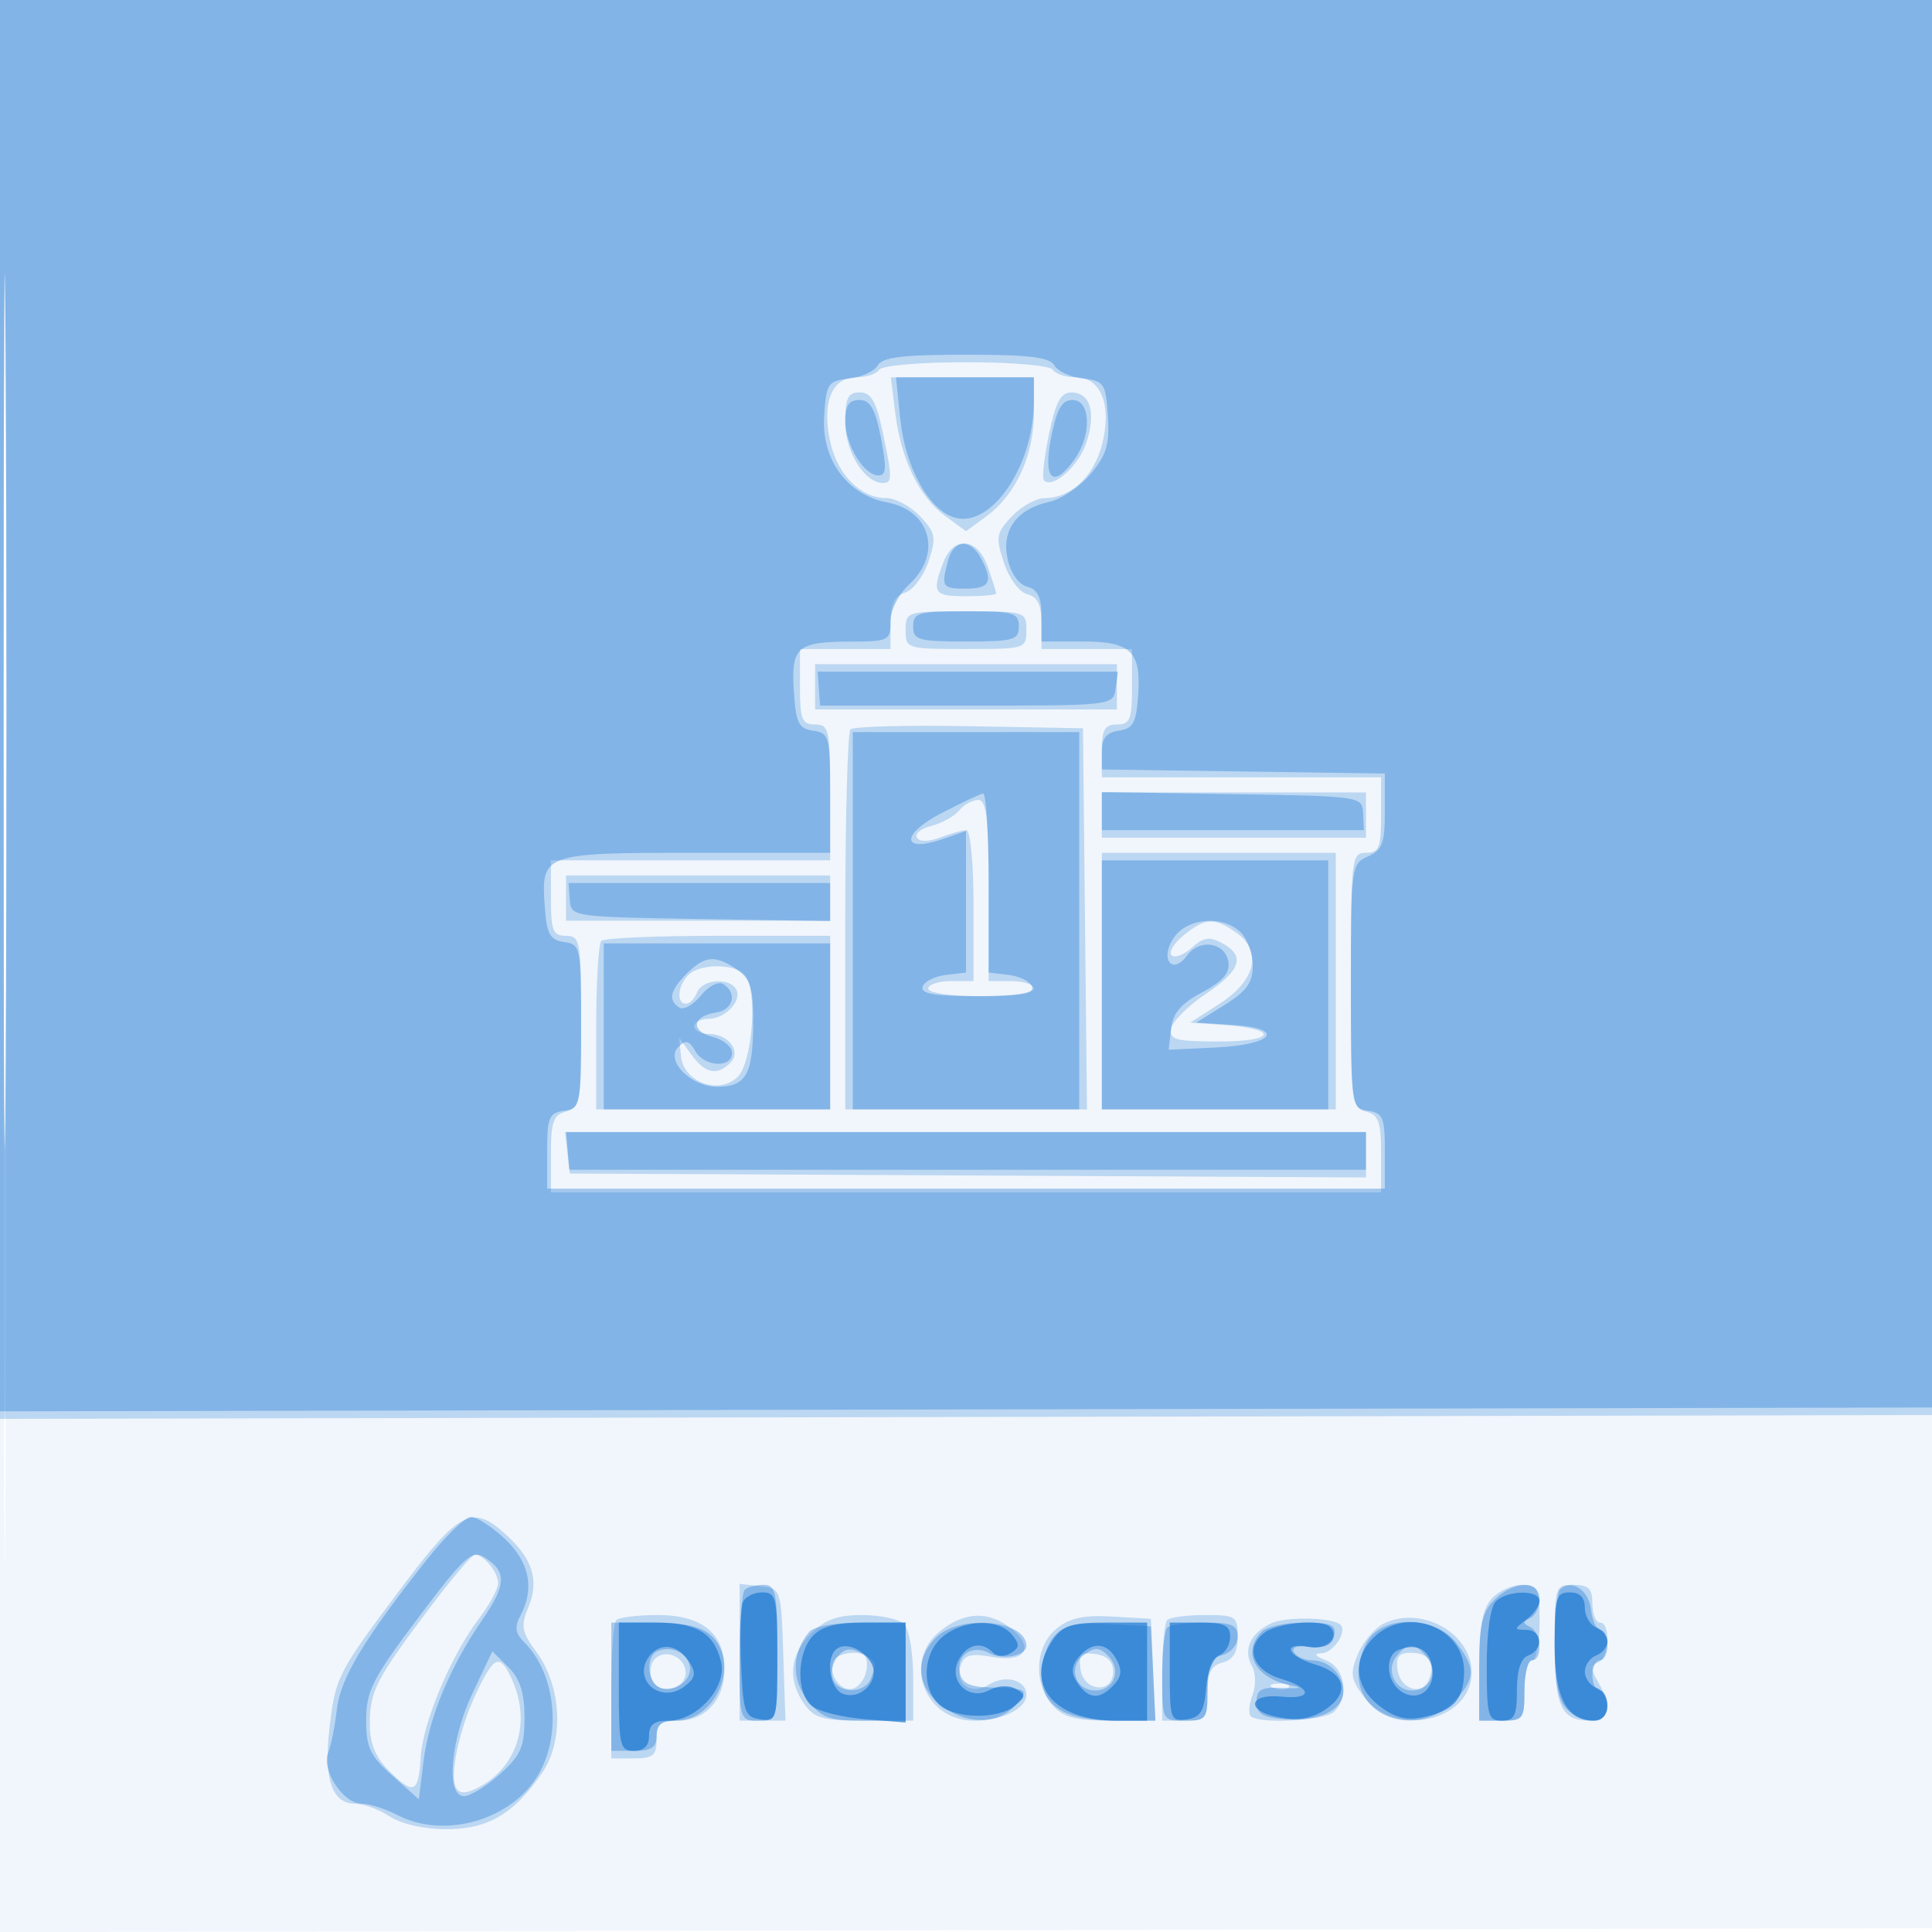 <svg xmlns="http://www.w3.org/2000/svg" width="256" height="256"><path fill="#1976D2" fill-opacity=".059" fill-rule="evenodd" d="M0 128.004v128.004l128.25-.254 128.25-.254.254-127.75L257.008 0H0zm.485.496c0 70.4.119 99.053.265 63.672.146-35.38.146-92.98 0-128C.604 29.153.485 58.1.485 128.5"/><path fill="#1976D2" fill-opacity=".246" fill-rule="evenodd" d="M0 94.004v94.004l128.25-.254 128.25-.254.255-93.75L257.01 0H0zm.48.496c0 51.7.121 72.703.27 46.674.148-26.029.148-68.329 0-94C.601 21.503.48 42.8.48 94.5M116.5 49c-.34.55-1.728 1-3.084 1-3.216 0-4.562 3.42-3.39 8.617.974 4.322 4.046 7.383 7.41 7.383 1.219 0 3.24 1.091 4.492 2.424 2.049 2.18 2.16 2.778 1.113 5.952-.641 1.941-2.037 3.805-3.103 4.144-1.421.451-1.938 1.53-1.938 4.047V86h-12v5c0 4.333.267 5 2 5 1.852 0 2 .667 2 9v9H73v5c0 4.333.267 5 2 5 1.883 0 2 .667 2 11.383 0 10.543-.148 11.422-2 11.907-1.67.436-2 1.364-2 5.616V158h110v-5.094c0-4.252-.33-5.18-2-5.616-1.9-.497-2-1.364-2-17.407 0-16.216.079-16.883 2-16.883 1.733 0 2-.667 2-5v-5h-37v-3.5c0-2.833.381-3.5 2-3.5 1.733 0 2-.667 2-5v-5h-12v-3.383c0-2.472-.507-3.516-1.881-3.876-1.07-.28-2.408-2.088-3.103-4.193-1.115-3.378-1.023-3.911 1.056-6.124 1.252-1.333 3.223-2.424 4.38-2.424 3.389 0 6.413-2.786 7.532-6.939 1.403-5.211-.042-9.061-3.4-9.061-1.356 0-2.744-.45-3.084-1-.351-.568-5.324-1-11.5-1s-11.149.432-11.5 1m2.129 5.75c.765 6.149 3.176 11.113 6.621 13.631l2.75 2.01 2.75-2.017c3.851-2.824 6.247-8.046 6.248-13.624L137 50h-18.962zM112 56c0 3.883 2.573 8 5 8 1.26 0 1.251-.731-.083-6.951-.843-3.933-1.506-5.049-3-5.049-1.57 0-1.917.724-1.917 4m26.984 1.579c-.638 3.069-.933 5.805-.657 6.081 1.161 1.161 4.595-1.894 5.62-5 1.319-3.998.527-6.66-1.983-6.66-1.407 0-2.086 1.272-2.98 5.579m-14.009 16.986C123.449 78.58 123.735 79 128 79c2.2 0 4-.158 4-.351 0-.193-.494-1.768-1.098-3.5-1.373-3.939-4.533-4.25-5.927-.584M120 83.5c0 2.458.133 2.5 8 2.5s8-.042 8-2.5-.133-2.5-8-2.5-8 .042-8 2.5M108 91v3h40v-6h-40zm4.692 5.642c-.381.38-.692 11.866-.692 25.525V147h32.034l-.267-25.25-.267-25.25-15.058-.275c-8.282-.151-15.37.036-15.75.417M146 108v3h35v-6h-35zm-18.919-.598c-.639.771-2.288 1.684-3.663 2.029s-2.24 1.047-1.923 1.56c.354.574 1.548.563 3.106-.029 1.391-.529 2.95-.962 3.464-.962.518 0 .935 4.464.935 10v10h-3c-1.65 0-3 .45-3 1 0 .571 3 1 7 1s7-.429 7-1c0-.55-1.35-1-3-1h-3v-12c0-9.526-.284-12-1.378-12-.757 0-1.901.631-2.541 1.402M146 130v17h31v-34h-31zm-71-11v3h35v-6H75zm81.861 4.914c-1.299 1.053-2.026 2.25-1.617 2.66.409.411 1.609-.036 2.667-.993 1.534-1.389 2.343-1.515 4.006-.626 3.146 1.684 2.53 3.612-2.16 6.762-2.333 1.567-4.391 3.622-4.573 4.566-.286 1.486.58 1.717 6.443 1.717 7.486 0 7.85-1.662.478-2.187l-4.395-.313 3.895-2.502c4.779-3.071 5.704-6.968 2.23-9.401-2.948-2.065-4.101-2.012-6.974.317m-77.194.753c-.367.366-.667 5.541-.667 11.5V147h31v-23H95.167c-8.159 0-15.134.3-15.5.667M91.2 129.2c-1.404 1.404-1.598 3.8-.307 3.8.491 0 1.152-.675 1.469-1.5.656-1.711 4.196-2.024 5.165-.456.904 1.462-1.397 3.956-3.649 3.956-1.033 0-1.878.45-1.878 1s.845 1 1.878 1c2.66 0 4.411 2.311 2.898 3.824-1.761 1.761-3.347 1.431-5.161-1.074l-1.629-2.25.257 2.48c.357 3.447 5.068 5.138 7.511 2.695 1.948-1.949 2.646-11.351.995-13.425-1.265-1.591-5.977-1.622-7.549-.05m-16.016 23.55.316 2.75 52.75.259 52.75.259V150H74.867zm-21.893 57.501c-8.638 11.491-8.871 11.95-9.668 19.04-.732 6.518.401 9.709 3.447 9.709 1.1 0 3.163.762 4.583 1.692 1.536 1.007 4.563 1.693 7.469 1.693 5.531 0 8.975-2.025 12.717-7.477 2.941-4.285 2.588-11.486-.787-16.051-1.935-2.617-2.073-3.391-1.05-5.863 1.461-3.527.634-6.324-2.819-9.525-4.55-4.219-6.246-3.392-13.892 6.782m3.497 2.999C49.799 222.54 49 224.103 49 228.48c0 2.5.755 4.366 2.455 6.065 3.359 3.36 4.007 3.105 4.282-1.682.264-4.604 4.052-13.586 7.803-18.504 1.353-1.774 2.46-3.841 2.46-4.592 0-1.43-1.911-3.767-3.079-3.767-.373 0-3.133 3.262-6.133 7.25M98 218.934V228h6.078l-.289-8.75c-.288-8.721-.298-8.751-3.039-9.066l-2.75-.317zm99.655-7.105c-1.216 1.344-1.655 3.73-1.655 9V228h3c2.833 0 3-.222 3-4 0-2.2.45-4 1-4s1-2.25 1-5c0-4.579-.198-5-2.345-5-1.29 0-3.09.823-4 1.829M206 217.8c0 8.337.858 10.2 4.7 10.2 2.591 0 2.975-1.884 1.05-5.144-1-1.694-1-2.208 0-2.57 1.479-.535 1.703-5.286.25-5.286-.55 0-1-1.125-1-2.5 0-2-.5-2.5-2.5-2.5-2.453 0-2.5.147-2.5 7.8m-124.333-3.133c-.367.366-.667 4.641-.667 9.5V233h3c2.533 0 3-.389 3-2.5 0-2.081.477-2.5 2.845-2.5 3.641 0 6.155-2.789 6.155-6.829 0-4.746-2.987-7.171-8.833-7.171-2.659 0-5.134.3-5.5.667m25.788 1.788c-2.819 2.818-3.137 6.126-.898 9.322 1.334 1.906 2.475 2.223 8 2.223H121v-5.8c0-3.19-.54-6.34-1.2-7-.66-.66-3.155-1.2-5.545-1.2-3.281 0-4.948.602-6.8 2.455m17.18-.382c-5.115 4.023-2.179 11.927 4.431 11.927 3.724 0 6.934-1.587 6.934-3.428 0-1.987-2.782-2.725-5.015-1.331-2.356 1.472-4.596-.207-3.631-2.722.476-1.239 1.411-1.466 4.018-.977 4.401.826 5.829-1.151 2.676-3.704-2.971-2.406-6.157-2.327-9.413.235m15.366-.275c-2.867 2.322-3.118 7.31-.513 10.189 1.433 1.583 3.079 2.013 7.713 2.013h5.89l-.295-6.75-.296-6.75-5.082-.296c-3.812-.223-5.665.176-7.417 1.594m14.666-1.131c-.367.366-.667 3.516-.667 7V228h3c2.777 0 3-.267 3-3.594 0-2.752.468-3.716 2-4.116 1.417-.371 2-1.364 2-3.407 0-2.734-.224-2.883-4.333-2.883-2.384 0-4.634.3-5 .667m13.641.48c-2.69 1.358-3.605 3.499-2.409 5.636.502.899.531 2.585.065 3.812-.46 1.209-.565 2.471-.233 2.802 1.097 1.097 9.847.625 11.069-.597 2.014-2.014 1.431-5.772-1.05-6.769-1.55-.623-1.738-.924-.607-.968 1.53-.059 3.398-2.855 2.504-3.749-1.039-1.039-7.387-1.153-9.339-.167m15.013.003c-1.198.601-2.727 2.416-3.398 4.035-1.056 2.55-.952 3.301.779 5.629 4.126 5.547 14.298 3.269 14.298-3.203 0-5.227-6.722-8.946-11.679-6.461m-96.957 5.343c-.346.903-.15 2.121.436 2.707 1.524 1.524 4.41.131 4.012-1.935-.443-2.302-3.647-2.858-4.448-.772m24.192-.583c-.965 1.561.616 4.203 2.32 3.879.893-.17 1.768-1.317 1.944-2.549.24-1.683-.181-2.24-1.691-2.24-1.106 0-2.264.409-2.573.91m32.614 1.26c.426 3.011 4.33 3.308 4.33.33 0-1.333-.777-2.11-2.33-2.33-1.939-.275-2.275.061-2 2m42.01.07c.383 2.682 3.31 3.532 4.197 1.219.845-2.2-.067-3.459-2.506-3.459-1.51 0-1.931.557-1.691 2.24m-122.026 3.01c-2.33 4.891-3.654 11.131-2.692 12.688.464.752 1.306.737 2.849-.052 5.224-2.672 7.116-8.661 4.528-14.339-1.592-3.495-2.338-3.224-4.685 1.703m105.659-.567c.721.289 1.584.253 1.916-.079.332-.332-.258-.568-1.312-.525-1.165.048-1.402.285-.604.604"/><path fill="#1976D2" fill-opacity=".359" fill-rule="evenodd" d="M0 93.504v93.504l128.25-.254 128.25-.254.255-93.25L257.01 0H0zM.48 94c0 51.425.121 72.462.27 46.75.148-25.713.148-67.788 0-93.5C.601 21.537.48 42.575.48 94M116.3 48.413c-.44.778-2.15 1.565-3.8 1.75-2.799.314-3.02.646-3.299 4.952-.375 5.779 3.053 10.467 8.386 11.467 5.738 1.077 7.274 6.789 2.913 10.83-1.448 1.342-2.5 3.426-2.5 4.953 0 2.51-.249 2.636-5.25 2.65-7.154.021-7.934.7-7.561 6.582.267 4.21.629 4.948 2.561 5.223 2.117.3 2.25.787 2.25 8.25V113H92.122c-20.215 0-20.444.082-19.933 7.176.26 3.609.683 4.377 2.561 4.644 2.176.309 2.25.678 2.25 11.18 0 10.502-.074 10.871-2.25 11.18-1.991.283-2.25.896-2.25 5.32v5h111v-5c0-4.424-.259-5.037-2.25-5.32-2.228-.316-2.25-.481-2.25-16.512 0-15.834.05-16.216 2.25-17.181 1.902-.834 2.25-1.761 2.25-5.987v-5l-18.75-.272-18.75-.272v-2.409c0-1.736.628-2.497 2.25-2.727 1.878-.267 2.301-1.035 2.561-4.644.423-5.877-.922-7.176-7.433-7.176H138v-3.383c0-2.48-.506-3.516-1.894-3.879-1.132-.296-2.175-1.777-2.594-3.684-.839-3.822 1.214-6.615 5.565-7.571 1.578-.346 4.028-2.008 5.445-3.692 2.1-2.496 2.521-3.915 2.277-7.676-.279-4.306-.5-4.638-3.299-4.952-1.65-.185-3.36-.972-3.8-1.75C139.088 47.331 136.348 47 128 47c-8.348 0-11.088.331-11.7 1.413m2.99 7.105c.672 6.516 3.883 12.236 7.358 13.108C131.494 69.843 137 61.603 137 53.134V50h-18.28zm-7.29.259c0 3.166 2.479 7.223 4.413 7.223 1.024 0 1.09-1.058.311-5-.764-3.862-1.414-5-2.857-5-1.375 0-1.867.732-1.867 2.777M139.276 58c-1.108 5.605.314 6.852 3.167 2.777 2.245-3.204 2.062-7.777-.31-7.777-1.443 0-2.093 1.138-2.857 5M125.63 74.25c-.947 3.535-.811 3.75 2.37 3.75 3.185 0 3.639-.938 1.965-4.066-1.395-2.605-3.595-2.445-4.335.316M121 83c0 1.81.667 2 7 2s7-.19 7-2-.667-2-7-2-7 .19-7 2m-12.5 8.25.166 2.25h19.417c19.375 0 19.418-.005 19.737-2.25l.319-2.25h-39.805zM113 122v25h30V97h-30zm11.687-14.221c-5.395 2.795-5.22 5.3.237 3.397l3.076-1.072V128.867l-2.673.317c-1.47.174-2.857.879-3.083 1.566-.305.927 1.57 1.25 7.256 1.25s7.561-.323 7.256-1.25c-.226-.687-1.613-1.392-3.083-1.566l-2.673-.317v-11.933c0-6.564-.338-11.87-.75-11.792-.412.078-2.916 1.264-5.563 2.637m21.313-.303V110H180.727l-.114-2.25c-.112-2.231-.26-2.252-17.363-2.524l-17.25-.273zm0 23.024V147h30v-33h-30zm-70.501-11.25c.163 2.228.333 2.253 17.333 2.524l17.168.273V117H75.334zm80.067 4.959c-1.961 2.8-.258 5.12 1.746 2.379 1.669-2.282 5.099-1.703 5.465.922.198 1.422-.8 2.561-3.5 3.99-2.78 1.472-3.862 2.739-4.098 4.8l-.321 2.799 6.241-.299c7.713-.371 9.318-2.539 2.215-2.993l-4.814-.307 3.75-2.332c2.909-1.808 3.75-2.969 3.75-5.178 0-1.566-.707-3.554-1.571-4.419-2.327-2.326-7.023-1.988-8.863.638M80 136v11h30v-22H80zm11-7c-2.224 2.224-2.512 3.565-.972 4.517.565.35 1.842-.37 2.838-1.6 1.023-1.264 2.315-1.923 2.972-1.517 1.916 1.184 1.314 3.439-1.01 3.78-3.124.46-3.356 2.471-.372 3.22 1.399.351 2.544 1.305 2.544 2.119 0 2.062-3.687 1.859-4.888-.269-.781-1.384-1.247-1.493-2.226-.524-1.787 1.769 1.634 5.274 5.147 5.274 3.793 0 4.731-1.621 4.769-8.251.028-4.765-.333-6.008-2.107-7.25-2.853-1.999-4.304-1.89-6.695.501m-15.771 23.5.207 2.5H181v-5H75.022zm-18.74 54.25c-8.304 10.517-11.385 15.651-11.852 19.75-.25 2.2-.77 4.791-1.156 5.758-.916 2.297 2.003 6.742 4.428 6.742 1.024 0 3.151.672 4.727 1.494 6.232 3.25 15.147.703 18.697-5.342 3.145-5.355 2.287-13.389-1.874-17.55-1.181-1.182-1.303-2.025-.507-3.513 1.921-3.589 1.203-7.141-2.058-10.188-1.708-1.595-3.726-2.901-4.485-2.901-.759 0-3.423 2.588-5.92 5.75m-1.058 7.592c-6.029 8.012-6.893 9.7-6.911 13.49-.017 3.701.49 4.788 3.48 7.461l3.5 3.128.617-5.016c.72-5.85 3.491-12.522 7.809-18.798 3.207-4.661 3.252-6.39.216-8.286-1.598-.998-2.661-.019-8.711 8.021m43.236-3.675c-.367.366-.667 4.416-.667 9 0 8.222.033 8.333 2.5 8.333 2.481 0 2.5-.067 2.5-9 0-8.061-.191-9-1.833-9-1.009 0-2.134.3-2.5.667M198 212c-1.619 1.619-2 3.333-2 9v7h3c2.833 0 3-.222 3-4 0-2.2.45-4 1-4 1.443 0 1.233-3.725-.25-4.417-1-.466-1-.7 0-1.166.688-.321 1.25-1.446 1.25-2.5 0-2.563-3.401-2.516-6 .083m8.701-1.368c-.385.386-.701 3.744-.701 7.463 0 4.814.453 7.215 1.571 8.334 2.271 2.27 5.429 2.021 5.429-.429 0-1.1-.45-2-1-2s-1-.9-1-2 .45-2 1-2 1-.9 1-2-.42-2-.934-2c-.513 0-1.076-1.234-1.25-2.741-.302-2.621-2.633-4.109-4.115-2.627M81 223.5v8.5h3c2.333 0 3-.444 3-2 0-1.467.667-2 2.5-2 5.476 0 8.661-7.735 4.671-11.345-1.249-1.13-3.626-1.655-7.5-1.655H81zm26.203-7.244c-2.284 2.752-2.357 6.278-.187 9.037 1.847 2.349 2.848 2.707 7.557 2.707H120v-13h-5.878c-3.496 0-6.299.509-6.919 1.256M124 217c-2.791 2.791-2.532 6.437.635 8.927 3.335 2.624 7.529 2.654 9.865.073 1.952-2.157 1.775-2.28-3.476-2.412-2.561-.065-3.573-.582-3.848-1.968-.471-2.376 1.68-3.767 3.948-2.554 1.746.935 4.876.31 4.876-.973 0-3.449-8.839-4.254-12-1.093m15.695-.215c-.932 1.03-1.695 3.274-1.695 4.987 0 4.274 3.066 6.228 9.77 6.228h5.325l-.297-6.25-.298-6.25-5.555-.294c-4.408-.233-5.905.093-7.25 1.579m14.972-1.118c-.367.366-.667 3.291-.667 6.5 0 5.814.01 5.833 3 5.833 2.845 0 3-.212 3-4.094 0-3.252.411-4.201 2-4.616 1.107-.29 2-1.364 2-2.407 0-1.554-.756-1.883-4.333-1.883-2.384 0-4.634.3-5 .667m12.533.533c-2.73 2.73-.899 6.16 3.8 7.118 1.701.347 1.382.458-1 .346-2.888-.135-3.5.186-3.5 1.836 0 1.585.769 2.064 3.708 2.308 4.425.367 7.792-1.207 7.792-3.643 0-2.251-1.903-4.165-4.141-4.165-.958 0-2.034-.473-2.391-1.052-.41-.663.386-.941 2.155-.75 2.022.218 2.906-.187 3.165-1.448.298-1.455-.38-1.75-4.015-1.75-2.405 0-4.913.54-5.573 1.2m14.455.629c-.91 1.006-1.655 3.23-1.655 4.943 0 6.008 7.926 8.392 12.545 3.773 2.995-2.994 3.068-4.496.382-7.91-2.559-3.254-8.662-3.69-11.272-.806m-94.405 1.902c-1.754.612-1.562 4.212.263 4.912.832.32 2.155.048 2.94-.604 2.425-2.012-.09-5.394-3.203-4.308m23.743.777c-.669.807-.956 2.147-.636 2.979.764 1.993 4.263 1.945 5.036-.069.844-2.199.834-2.226-1.288-3.362-1.405-.752-2.21-.635-3.112.452m32.657-.241c-2.194 1.604-1.21 4.733 1.488 4.733 2.508 0 3.532-2.759 1.703-4.587-1.179-1.179-1.743-1.205-3.191-.146m41.455.106c-1.546 1.864-.332 4.627 2.033 4.627 2.427 0 3.475-2.556 1.851-4.513-1.532-1.846-2.424-1.872-3.884-.114m-122.484 4.964C59.663 230.588 59.047 238 61.484 238c.817 0 2.954-1.313 4.75-2.918 2.783-2.486 3.266-3.592 3.266-7.472 0-3.313-.58-5.135-2.129-6.684l-2.13-2.129z"/><path fill="#1976D2" fill-opacity=".672" fill-rule="evenodd" d="M98.419 212.349c-.284.742-.383 4.455-.218 8.25.272 6.289.499 6.929 2.549 7.221 2.183.31 2.25.065 2.25-8.25 0-7.947-.148-8.57-2.031-8.57-1.118 0-2.265.607-2.55 1.349m99.781-.149c-.714.714-1.2 4.156-1.2 8.5 0 6.633.183 7.3 2 7.3 1.669 0 2-.667 2-4.031 0-2.661.51-4.227 1.5-4.607 2.076-.797 1.888-3.355-.25-3.394-1.667-.03-1.667-.095 0-1.36.963-.731 1.75-1.841 1.75-2.468 0-1.509-4.275-1.465-5.8.06m7.8 5.645c0 7.171 1.566 10.155 5.329 10.155 2.095 0 2.236-3.569.171-4.362-.825-.316-1.5-1.278-1.5-2.138 0-.86.675-1.822 1.5-2.138.825-.317 1.5-1.155 1.5-1.862 0-.707-.675-1.545-1.5-1.862-.825-.316-1.5-1.489-1.5-2.607 0-1.364-.656-2.031-2-2.031-1.805 0-2 .667-2 6.845M82 223.5c0 7.833.157 8.5 2 8.5 1.333 0 2-.667 2-2 0-1.476.667-2 2.545-2 3.835 0 7.808-4.431 6.996-7.8-.924-3.835-3.216-5.2-8.732-5.2H82zm25.655-6.671c-2.09 2.309-2.144 7.521-.094 9.221.858.713 4.008 1.498 7 1.747l5.439.451V215h-5.345c-3.908 0-5.79.492-7 1.829m17.331-.019c-2.648 2.144-2.961 6.644-.625 8.979 1.971 1.971 7.853 2.108 10.109.236 1.481-1.23 1.493-1.466.106-2.242-.918-.514-2.342-.443-3.493.173-2.758 1.476-5.52-1.272-4.046-4.025 1.12-2.092 2.998-2.496 4.521-.973.568.568 1.541.599 2.386.077 1.183-.731 1.203-1.153.119-2.459-1.754-2.113-6.323-1.995-9.077.234m14.571.413c-4.029 5.751-.122 10.777 8.377 10.777H152v-13h-5.443c-4.492 0-5.716.389-7 2.223M155 221.57c0 6.24.113 6.553 2.25 6.25 1.814-.258 2.311-1.057 2.564-4.126.177-2.147.939-4.046 1.75-4.357.79-.303 1.436-1.403 1.436-2.444 0-1.542-.742-1.893-4-1.893h-4zm12.582-5.254c-2.686 1.964-1.603 5.029 2.17 6.141 4.152 1.223 4.216 2.767.097 2.357-4.486-.447-4.838 1.91-.409 2.741 2.552.479 4.297.192 6.126-1.006 3.341-2.189 2.767-4.802-1.318-6.006-3.772-1.111-4.425-3.001-.798-2.308 2.319.444 4.165-1.286 2.814-2.637-1.093-1.094-6.856-.617-8.682.718M182 217c-2.826 2.826-2.531 6.437.734 9.006 1.975 1.553 3.546 1.988 5.655 1.566 4.212-.842 5.611-2.373 5.611-6.138 0-5.855-7.725-8.709-12-4.434m-95.859 2.33c-2.537 3.056 1.272 6.567 4.512 4.16 1.469-1.092 1.621-1.743.74-3.181-1.431-2.338-3.764-2.772-5.252-.979m24.56-.698c-1.336 1.337-.693 5.157.977 5.798 2.495.957 5.09-1.989 3.698-4.199-1.192-1.893-3.568-2.706-4.675-1.599m32.229.952c-.929 1.12-1.017 2.054-.301 3.19 1.466 2.324 2.916 2.538 4.753.701 1.224-1.224 1.364-2.08.581-3.544-1.254-2.343-3.261-2.481-5.033-.347m42.32-.933c-1.666.687-1.592 3.82.123 5.244 2.206 1.831 4.779.226 4.431-2.764-.297-2.556-2.053-3.512-4.554-2.48"/></svg>